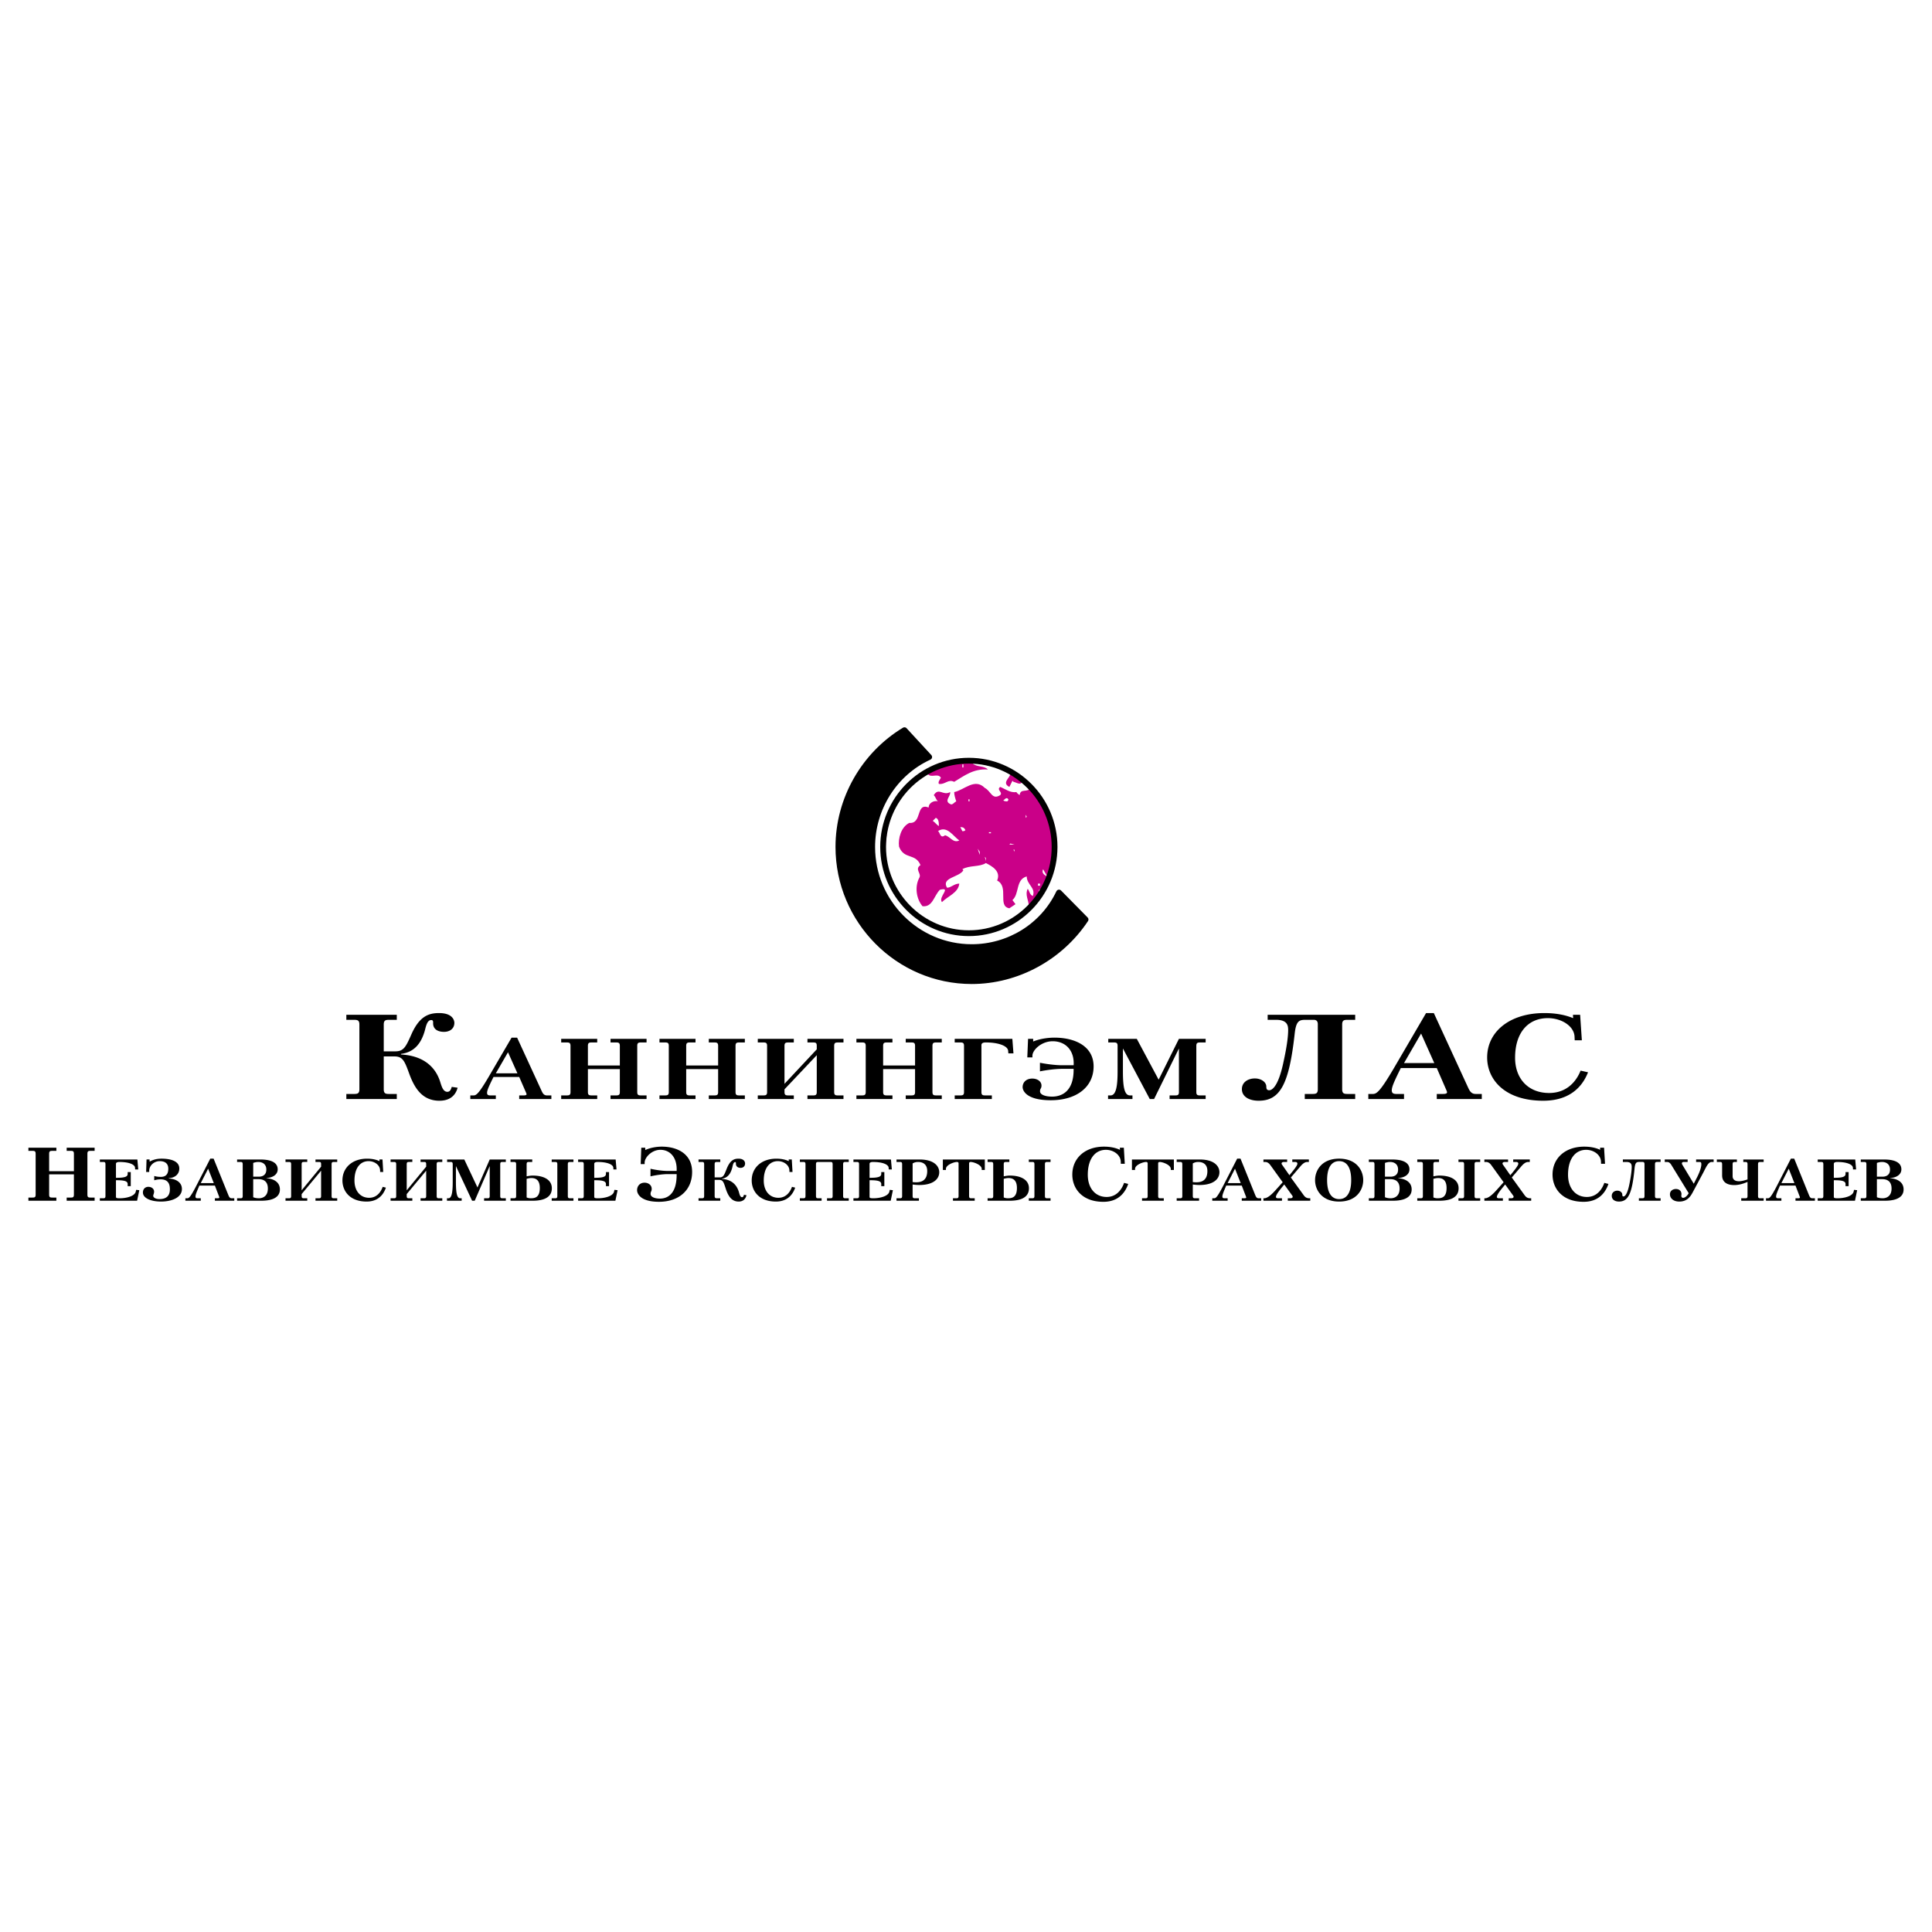 <svg xmlns="http://www.w3.org/2000/svg" width="2500" height="2500" viewBox="0 0 192.756 192.756"><path fill-rule="evenodd" clip-rule="evenodd" fill="#fff" d="M0 0h192.756v192.756H0V0z"/><path d="M97.646 75.952c-.203.307-.408-.309-.611.205.408.41 1.121.206 1.527.616-1.426-.103-2.343.616-3.363 1.231-.612-.308-.917.308-1.53.205-.102-.205.102-.411.204-.616-.306-.513-1.02.103-1.325-.41-3.263 1.642-4.384 5.13-4.18 8.515.51 3.078 2.855 5.95 5.914 6.977l2.344.308c-2.344.204-4.792-.924-6.524-2.976-1.632-2.051-2.447-4.923-1.733-7.694.713-2.975 3.568-5.848 6.627-6.36.918.101 1.836-.412 2.65-.001z" fill-rule="evenodd" clip-rule="evenodd" fill="#ca0088"/><path d="M105.09 82.312c.611 3.385-.104 6.874-3.059 9.131-1.121 1.025-2.754 1.436-4.283 1.539 1.836-.514 3.672-1.026 4.893-2.565 0-.616-.406-1.129-.102-1.745.205.308.205.616.51.718.307-.821-.611-1.128-.611-1.949-1.121.307-.713 1.744-1.426 2.359l.305.41-.611.41c-1.223-.205 0-2.154-1.223-2.77.408-.923-.512-1.436-1.123-1.744-.611.41-1.631.205-2.344.615l.102.103c-.408.719-2.243.719-1.631 1.744.408 0 .714-.411 1.224-.411-.102.923-1.122 1.231-1.733 1.847-.408-.513 1.02-1.539-.204-1.231-.611.616-.713 1.745-1.733 1.642-.611-.718-.815-1.95-.305-2.873.204-.41-.51-.821.102-1.231-.509-1.23-1.631-.513-2.141-1.847-.102-.82.204-1.949 1.02-2.36 1.325.103.612-2.051 1.937-1.539 0-.513.611-.718.917-.616-.204-.205-.204-.41-.408-.615.509-.821.917.103 1.631-.308.102.41-.714.923.102 1.231.205 0 .306-.205.51-.308-.102-.307-.204-.615-.204-.923 1.02-.206 2.039-1.437 3.058-.411.611.308.713 1.231 1.529.718.305-.308-.408-.513 0-.821.51.205 1.02.616 1.633.513 0 .103.203.205.305.308.102-.718.713-.205 1.121-.718l-.814-.718c-.205.513-.51.205-.92.103l-.1-.103-.307.616c-.814-.411.102-.924.102-1.334-.814-.82-2.039-.82-2.854-1.23 3.361.31 6.318 3.183 7.135 6.363z" fill-rule="evenodd" clip-rule="evenodd" fill="#ca0088"/><path fill-rule="evenodd" clip-rule="evenodd" fill="#fff" d="M96.015 76.259h.102v.307h-.102v-.307zM100.604 79.747c0 .103 0 .103-.104.205-.1 0-.305 0-.408-.103.103.001.308-.41.512-.102zM96.626 79.952h.103v-.205h-.103v.205zM102.336 81.594v-.308l.102.205-.102.103zM93.67 82.415c-.204-.103-.408-.41-.611-.513l.306-.308c.305.102.305.512.305.821zM96.321 82.825c-.102.103-.204.103-.306.103l-.204-.41c.306-.001.408.101.51.307zM95.709 83.851c-.611.308-.917-.411-1.427-.514-.51.411-.51-.41-.714-.41.918-.615 1.53.513 2.141.924zM98.666 83.132h.203v-.102h-.203v.102zM100.705 84.262l.102-.103.408.103h-.51zM97.748 85.287l-.203-.615.203.307v.308zM101.215 84.979l-.104-.205h.104v.205zM98.359 85.903l-.101-.411.101.102v.309zM104.479 87.442c-.205-.103-.613-.308-.408-.719l.408.719zM103.561 88.365h.203v-.206h-.203v.206zM103.66 88.98h.205v-.205h-.205v.205z"/><path fill-rule="evenodd" clip-rule="evenodd" d="M97.035 93.084v-.205l.203.103-.203.102z"/><path d="M96.663 75.894c4.71 0 8.552 3.865 8.552 8.606 0 4.74-3.842 8.605-8.552 8.605-4.71 0-8.553-3.865-8.553-8.605 0-4.741 3.843-8.606 8.553-8.606" fill="none" stroke="#000" stroke-width=".578" stroke-linejoin="round" stroke-miterlimit="2.613"/><path d="M108.307 91.74c-2.52 3.794-6.832 6.146-11.355 6.146-7.327 0-13.304-6.013-13.304-13.387 0-4.759 2.546-9.205 6.59-11.648l2.467 2.676c-3.474 1.592-5.687 5.146-5.687 8.972 0 5.505 4.463 9.996 9.934 9.996 3.687 0 7.103-2.069 8.705-5.445l2.65 2.69z" fill-rule="evenodd" clip-rule="evenodd" stroke="#000" stroke-width=".578" stroke-linejoin="round" stroke-miterlimit="2.613"/><path d="M38.287 104.895v-2.678c0-.457.216-.469.588-.469h.713v-.504h-5.033v.504h.712c.372 0 .589.012.589.469v6.461c0 .455-.217.467-.589.467h-.712v.504h5.033v-.504h-.713c-.372 0-.588-.012-.588-.467v-3.279h1.053c.836 0 1.021.434 1.486 1.717.526 1.441 1.301 2.705 3.02 2.705.883 0 1.564-.387 1.812-1.299l-.588-.084c-.062.215-.155.492-.434.492-.526 0-.62-.805-.821-1.285-.309-.781-1.161-2.295-3.809-2.438v-.061c1.501-.18 2.059-1.297 2.338-2.186.124-.373.216-1.189.681-1.189.217 0 .186.191.186.348.015.625.557.83 1.084.83.588 0 1.037-.324 1.037-.9 0-.182-.108-.975-1.533-.975-1.083 0-1.981.361-2.771 2.162-.542 1.225-.758 1.658-1.595 1.658h-1.146v.001zM126.475 101.244v.504h.836c1.131 0 1.209.576 1.209 1.02 0 1.178-.434 3.016-.496 3.328-.543 2.486-1.191 2.678-1.395 2.678-.324 0-.277-.277-.293-.432-.047-.41-.527-.746-1.146-.746-.604 0-1.285.324-1.285 1.07 0 .732.697 1.154 1.672 1.154 2.154 0 3.035-1.648 3.594-6.68.139-1.285.449-1.393 1.084-1.393h.789c.123 0 .434 0 .434.434v6.496c0 .455-.217.467-.588.467h-.713v.504h5.031v-.504h-.711c-.371 0-.588-.012-.588-.467v-6.461c0-.457.217-.469.588-.469h.711v-.504h-8.733v.001zM143.348 106.562l.945 2.176c.076.166.076.215.076.25 0 .156-.295.156-.449.156h-.572v.504h4.49v-.504h-.619c-.465 0-.619-.359-.789-.73l-3.377-7.34h-.773l-3.221 5.514c-1.41 2.4-1.734 2.557-2.105 2.557h-.436v.504h3.562v-.504h-.773c-.326 0-.449-.107-.449-.359 0-.312.186-.77.727-1.873l.172-.35h3.591v-.001zm-3.268-.501l1.703-2.943 1.316 2.943h-3.019zM156.936 101.244l.016.336c-.68-.277-1.594-.506-2.879-.506-3.406 0-5.699 1.826-5.699 4.432 0 2.211 1.766 4.314 5.592 4.314 1.16 0 3.453-.254 4.473-2.838l-.742-.166c-.246.623-1.053 2.232-3.143 2.232-2.045 0-3.393-1.393-3.393-3.518 0-2.523 1.316-3.951 3.268-3.951 1.379 0 2.617.805 2.664 1.848l.016.361h.713l-.172-2.545h-.714v.001zM51.802 107.447l.675 1.551c.055.121.055.154.055.18 0 .111-.21.111-.321.111h-.409v.361h3.208v-.361h-.442c-.333 0-.443-.256-.564-.523l-2.411-5.24h-.553l-2.301 3.938c-1.007 1.715-1.239 1.826-1.505 1.826h-.31v.361h2.545v-.361h-.553c-.232 0-.321-.076-.321-.256 0-.223.133-.549.52-1.338l.122-.248h2.565v-.001zm-2.334-.361l1.216-2.102.94 2.102h-2.156zM58.655 106.305v-1.965c0-.326.155-.334.42-.334h.509v-.361H55.99v.361h.509c.266 0 .42.008.42.334v4.615c0 .326-.155.334-.42.334h-.509v.361h3.595v-.361h-.509c-.266 0-.42-.008-.42-.334v-2.291h3.186v2.291c0 .326-.155.334-.42.334h-.509v.361h3.595v-.361h-.509c-.266 0-.42-.008-.42-.334v-4.615c0-.326.154-.334.42-.334h.509v-.361h-3.595v.361h.509c.265 0 .42.008.42.334v1.965h-3.187zM68.462 106.305v-1.965c0-.326.154-.334.42-.334h.509v-.361h-3.595v.361h.509c.265 0 .42.008.42.334v4.615c0 .326-.155.334-.42.334h-.509v.361h3.595v-.361h-.509c-.266 0-.42-.008-.42-.334v-2.291h3.186v2.291c0 .326-.154.334-.42.334h-.509v.361h3.595v-.361h-.509c-.266 0-.42-.008-.42-.334v-4.615c0-.326.155-.334.42-.334h.509v-.361h-3.595v.361h.509c.266 0 .42.008.42.334v1.965h-3.186zM75.604 103.645v.361h.509c.266 0 .42.008.42.334v4.615c0 .326-.154.334-.42.334h-.509v.361h3.595v-.361h-.509c-.265 0-.42-.008-.42-.334v-.273l3.219-3.406v3.68c0 .326-.155.334-.42.334h-.509v.361h3.595v-.361h-.509c-.266 0-.42-.008-.42-.334v-4.615c0-.326.155-.334.42-.334h.509v-.361H80.56v.361h.508c.299 0 .42.008.42.334v.352l-3.219 3.441v-3.793c0-.326.155-.334.42-.334h.509v-.361h-3.594v-.001zM88.11 106.305v-1.965c0-.326.155-.334.42-.334h.508v-.361h-3.594v.361h.509c.265 0 .42.008.42.334v4.615c0 .326-.155.334-.42.334h-.509v.361h3.594v-.361h-.508c-.265 0-.42-.008-.42-.334v-2.291h3.186v2.291c0 .326-.155.334-.421.334h-.509v.361h3.595v-.361h-.509c-.266 0-.42-.008-.42-.334v-4.615c0-.326.155-.334.42-.334h.509v-.361h-3.595v.361h.509c.266 0 .421.008.421.334v1.965H88.11zM95.251 103.645v.361h.509c.266 0 .42.008.42.334v4.615c0 .326-.154.334-.42.334h-.509v.361h3.706v-.361h-.619c-.266 0-.42-.008-.42-.334v-4.684c0-.275.342-.266.453-.266 1.262 0 2.166.352 2.211.824l.023.264h.508l-.111-1.449h-5.751v.001zM107.115 106.639c.033 2.291-1.227 2.771-2.146 2.771-.607 0-1.205-.162-1.205-.533 0-.291.145-.256.145-.572 0-.396-.387-.695-.92-.695-.596 0-.961.367-.961.857 0 .291.299 1.305 2.811 1.305 2.555 0 4.27-1.305 4.27-3.381 0-1.973-1.793-2.865-3.918-2.865-.342 0-1.281.043-2.111.387v-.268h-.51l-.076 1.854h.51v-.162c0-.584.906-1.451 2.021-1.451 1.283 0 2.18.91 2.092 2.395h-1.15c-.619 0-1.482-.104-2.211-.248v.857c.729-.146 1.592-.25 2.211-.25h1.148v-.001zM110.572 103.645v.361h.51c.266 0 .42.008.42.334v2.557c0 1.432-.143 2.393-.707 2.393h-.244v.361h2.434v-.361h-.242c-.531 0-.709-.736-.709-2.393v-2.291l2.678 5.045h.43l2.479-5.045v4.35c0 .326-.154.334-.42.334h-.51v.361h3.596v-.361h-.51c-.264 0-.42-.008-.42-.334v-4.615c0-.326.156-.334.42-.334h.51v-.361h-2.666l-2.023 4.076-2.18-4.076h-2.846v-.001zM4.903 116.85v-1.732c0-.287.12-.295.326-.295h.395v-.316h-2.79v.316h.395c.206 0 .327.008.327.295v4.068c0 .287-.121.295-.327.295h-.395v.316h2.789v-.316h-.394c-.206 0-.326-.008-.326-.295v-2.02h2.471v2.02c0 .287-.12.295-.326.295h-.395v.316h2.788v-.316h-.395c-.205 0-.326-.008-.326-.295v-4.068c0-.287.121-.295.326-.295h.395v-.316H6.653v.316h.395c.206 0 .326.008.326.295v1.732H4.903zM67.508 117.143c.026 2.02-.953 2.443-1.665 2.443-.472 0-.935-.145-.935-.469 0-.258.112-.229.112-.508 0-.348-.301-.611-.712-.611-.463 0-.747.324-.747.756 0 .258.232 1.15 2.18 1.15 1.982 0 3.312-1.15 3.312-2.98 0-1.738-1.39-2.523-3.037-2.523-.267 0-.995.037-1.64.34v-.234h-.394l-.061 1.633h.395v-.143c0-.516.704-1.279 1.57-1.279.995 0 1.69.801 1.622 2.109h-.892c-.48 0-1.15-.09-1.716-.219v.756c.566-.129 1.236-.221 1.716-.221h.892zM111.729 114.506l.008.211c-.377-.174-.883-.316-1.596-.316-1.887 0-3.156 1.148-3.156 2.789 0 1.391.977 2.715 3.098 2.715.643 0 1.912-.16 2.479-1.785l-.412-.105c-.137.393-.582 1.406-1.742 1.406-1.131 0-1.879-.877-1.879-2.215 0-1.588.73-2.488 1.811-2.488.764 0 1.451.508 1.477 1.164l.008.229h.395l-.094-1.604h-.397v-.001zM159.641 114.506l.008.211c-.377-.174-.883-.316-1.596-.316-1.887 0-3.156 1.148-3.156 2.789 0 1.391.979 2.715 3.098 2.715.643 0 1.914-.16 2.479-1.785l-.41-.105c-.139.393-.584 1.406-1.744 1.406-1.131 0-1.877-.877-1.877-2.215 0-1.588.729-2.488 1.809-2.488.766 0 1.451.508 1.477 1.164l.01.229h.395l-.096-1.604h-.397v-.001zM9.962 115.682v.248h.307c.16 0 .253.004.253.229v3.164c0 .223-.093.229-.253.229h-.307v.246h3.717l.22-1.051-.313-.037-.041.178c-.107.469-.961.664-1.588.664-.38 0-.387-.047-.387-.176v-1.623h.113c.848 0 1.055.141 1.055.387v.201h.308v-1.4h-.308v.178c0 .246-.207.389-1.055.389h-.113v-1.395c0-.076.054-.182.341-.182 1.034 0 1.541.281 1.561.564l.013.182h.308l-.087-.994H9.962v-.001zM15.387 117.758c.22-.07.44-.094.634-.094.867 0 .928.623.928 1 0 .822-.574.969-1.041.969-.401 0-.621-.164-.621-.33 0-.057.027-.123.046-.182a.747.747 0 0 0 .041-.24c0-.223-.188-.471-.581-.471-.24 0-.534.158-.534.57 0 .541.754.9 1.808.9 1.042 0 2.082-.383 2.082-1.254 0-.711-.674-1.023-1.308-1.045v-.037c.607-.029 1.048-.387 1.048-.963 0-.83-1.082-.982-1.762-.982-.574 0-.927.146-1.201.299v-.217h-.306l-.04 1.246h.307v-.117c0-.523.488-.963 1.042-.963.327 0 .861.086.861.758 0 .711-.434.811-.741.811-.22 0-.44-.023-.661-.088v.43h-.001zM21.439 118.287l.407 1.064c.033.082.033.105.033.123 0 .076-.126.076-.193.076h-.247v.246h1.936v-.246h-.268c-.2 0-.267-.176-.34-.357l-1.455-3.594h-.333l-1.388 2.699c-.607 1.176-.747 1.252-.907 1.252h-.187v.246h1.535v-.246h-.333c-.141 0-.194-.053-.194-.176 0-.154.08-.377.314-.918l.073-.17h1.547v.001zm-1.408-.248l.734-1.439.567 1.439h-1.301zM23.655 115.682v.248h.307c.16 0 .253.004.253.229v3.164c0 .223-.093.229-.253.229h-.307v.246h2.396c.588 0 1.875-.082 1.875-1.127 0-.818-.768-1.082-1.334-1.119v-.023c.56-.021 1.114-.305 1.114-.863 0-.977-1.375-.982-1.748-.982h-2.303v-.002zm1.608 1.716v-1.375c.154-.053.327-.094.5-.094.487 0 .808.264.808.758 0 .711-.634.711-.774.711h-.534zm0 .247h.533c.901 0 .928.701.928.938 0 .91-.707.969-.874.969-.16 0-.367-.012-.587-.105v-1.802zM28.486 115.682v.248h.307c.16 0 .253.004.253.229v3.164c0 .223-.094.229-.253.229h-.307v.246h2.169v-.246h-.307c-.16 0-.253-.006-.253-.229v-.189l1.941-2.334v2.523c0 .223-.093.229-.253.229h-.307v.246h2.168v-.246h-.307c-.16 0-.254-.006-.254-.229v-3.164c0-.225.094-.229.254-.229h.307v-.248h-2.168v.248h.307c.18 0 .253.004.253.229v.24l-1.941 2.359v-2.6c0-.225.094-.229.253-.229h.307v-.248h-2.169v.001zM37.855 115.682l.007.166c-.293-.137-.687-.248-1.241-.248-1.468 0-2.456.895-2.456 2.17 0 1.082.761 2.111 2.409 2.111.5 0 1.488-.125 1.928-1.389l-.32-.082c-.107.307-.454 1.094-1.354 1.094-.881 0-1.462-.682-1.462-1.723 0-1.234.568-1.934 1.408-1.934.594 0 1.128.393 1.147.904l.007.176h.307l-.074-1.246h-.306v.001zM38.969 115.682v.248h.307c.16 0 .253.004.253.229v3.164c0 .223-.093.229-.253.229h-.307v.246h2.169v-.246h-.307c-.16 0-.253-.006-.253-.229v-.189l1.942-2.334v2.523c0 .223-.094.229-.254.229h-.307v.246h2.168v-.246h-.307c-.16 0-.254-.006-.254-.229v-3.164c0-.225.094-.229.254-.229h.307v-.248h-2.168v.248h.307c.18 0 .254.004.254.229v.24l-1.942 2.359v-2.6c0-.225.094-.229.253-.229h.307v-.248h-2.169v.001zM44.609 115.682v.248h.306c.161 0 .253.004.253.229v1.752c0 .982-.086 1.641-.427 1.641h-.147v.246h1.468v-.246h-.147c-.32 0-.427-.506-.427-1.641v-1.57l1.615 3.457h.261l1.495-3.457v2.982c0 .223-.093.229-.254.229h-.307v.246h2.169v-.246h-.307c-.16 0-.253-.006-.253-.229v-3.164c0-.225.093-.229.253-.229h.307v-.248h-1.608l-1.221 2.793-1.315-2.793h-1.714zM50.934 115.682v.248h.308c.159 0 .253.004.253.229v3.164c0 .223-.094.229-.253.229h-.308v.246h2.202c.674 0 1.922-.111 1.922-1.246 0-.84-.794-1.264-1.902-1.264-.207 0-.407.035-.614.076v-1.205c0-.225.093-.229.253-.229h.307v-.248h-2.168zm4.11 0v.248h.307c.161 0 .254.004.254.229v3.164c0 .223-.093.229-.254.229h-.307v.246h2.169v-.246h-.307c-.16 0-.254-.006-.254-.229v-3.164c0-.225.094-.229.254-.229h.307v-.248h-2.169zm-2.502 1.929c.14-.041.307-.076.467-.076.32 0 .848.082.848.994 0 .928-.48 1.021-.875 1.021a.999.999 0 0 1-.44-.082v-1.857zM57.68 115.682v.248h.307c.161 0 .253.004.253.229v3.164c0 .223-.093.229-.253.229h-.307v.246h3.717l.22-1.051-.313-.037-.041.178c-.106.469-.96.664-1.588.664-.38 0-.386-.047-.386-.176v-1.623h.113c.847 0 1.054.141 1.054.387v.201h.307v-1.4h-.307v.178c0 .246-.207.389-1.054.389h-.113v-1.395c0-.076.053-.182.34-.182 1.034 0 1.541.281 1.561.564l.013.182h.307l-.086-.994H57.68v-.001zM71.301 117.469v-1.311c0-.225.094-.229.254-.229h.307v-.248h-2.169v.248H70c.16 0 .253.004.253.229v3.164c0 .223-.094.229-.253.229h-.307v.246h2.169v-.246h-.307c-.16 0-.254-.006-.254-.229v-1.605h.453c.361 0 .441.211.641.84.227.707.561 1.324 1.301 1.324.38 0 .674-.189.781-.635l-.253-.041c-.027.105-.066.24-.188.24-.226 0-.267-.395-.354-.629-.133-.383-.5-1.123-1.641-1.193v-.029c.647-.088.887-.635 1.008-1.07.053-.184.093-.582.293-.582.094 0 .081.094.081.17.006.305.24.406.467.406.254 0 .447-.16.447-.441 0-.088-.047-.477-.661-.477-.467 0-.854.176-1.194 1.059-.233.6-.327.811-.687.811h-.494v-.001zM78.688 115.682l.007.166c-.294-.137-.688-.248-1.242-.248-1.468 0-2.455.895-2.455 2.17 0 1.082.761 2.111 2.409 2.111.5 0 1.488-.125 1.929-1.389l-.321-.082c-.106.307-.454 1.094-1.354 1.094-.881 0-1.462-.682-1.462-1.723 0-1.234.568-1.934 1.409-1.934.594 0 1.127.393 1.148.904l.006.176h.307l-.073-1.246h-.308v.001zM79.803 115.682v.248h.307c.161 0 .254.004.254.229v3.164c0 .223-.093.229-.254.229h-.307v.246h2.168v-.246h-.307c-.16 0-.253-.006-.253-.229v-3.164c0-.225.093-.229.253-.229h1.154c.16 0 .254.004.254.229v3.164c0 .223-.094.229-.254.229h-.307v.246h2.169v-.246h-.308c-.16 0-.254-.006-.254-.229v-3.164c0-.225.094-.229.254-.229h.308v-.248h-4.877zM85.148 115.682v.248h.307c.16 0 .254.004.254.229v3.164c0 .223-.094.229-.254.229h-.307v.246h3.717l.22-1.051-.313-.037-.04.178c-.106.469-.961.664-1.588.664-.38 0-.387-.047-.387-.176v-1.623h.113c.847 0 1.054.141 1.054.387v.201h.307v-1.4h-.307v.178c0 .246-.207.389-1.054.389h-.113v-1.395c0-.076.053-.182.34-.182 1.035 0 1.541.281 1.562.564l.013.182h.307l-.087-.994h-3.744v-.001zM89.445 115.682v.248h.306c.161 0 .254.004.254.229v3.164c0 .223-.094.229-.254.229h-.306v.246h2.235v-.246h-.374c-.16 0-.254-.006-.254-.229v-1.143c.167.02.434.049.648.049 1.501 0 2.008-.658 2.008-1.275 0-.648-.574-1.271-1.955-1.271h-2.308v-.001zm1.608.394a.995.995 0 0 1 .554-.146c.4 0 .901.176.901.906 0 .998-.661 1.121-1.101 1.121-.121 0-.233-.006-.354-.023v-1.858zM94.069 115.682v1.047h.307v-.111c0-.383.774-.688 1.114-.688.106 0 .147.076.147.123v3.27c0 .223-.093.229-.253.229h-.307v.246h2.169v-.246h-.307c-.16 0-.253-.006-.253-.229v-3.27c0-.047.04-.123.147-.123.339 0 1.113.305 1.113.688v.111h.309v-1.047h-4.186zM98.533 115.682v.248h.307c.16 0 .254.004.254.229v3.164c0 .223-.094.229-.254.229h-.307v.246h2.203c.674 0 1.922-.111 1.922-1.246 0-.84-.793-1.264-1.902-1.264-.207 0-.408.035-.613.076v-1.205c0-.225.094-.229.254-.229h.305v-.248h-2.169zm4.112 0v.248h.307c.16 0 .254.004.254.229v3.164c0 .223-.094.229-.254.229h-.307v.246h2.168v-.246h-.307c-.16 0-.254-.006-.254-.229v-3.164c0-.225.094-.229.254-.229h.307v-.248h-2.168zm-2.502 1.929c.141-.041.307-.076.467-.076.32 0 .848.082.848.994 0 .928-.48 1.021-.875 1.021a.989.989 0 0 1-.439-.082v-1.857h-.001zM112.934 115.682v1.047h.309v-.111c0-.383.773-.688 1.113-.688.107 0 .146.076.146.123v3.27c0 .223-.092.229-.252.229h-.309v.246h2.17v-.246h-.309c-.158 0-.252-.006-.252-.229v-3.27c0-.047.039-.123.146-.123.34 0 1.113.305 1.113.688v.111h.309v-1.047h-4.184zM117.398 115.682v.248h.307c.16 0 .254.004.254.229v3.164c0 .223-.094.229-.254.229h-.307v.246h2.234v-.246h-.373c-.16 0-.254-.006-.254-.229v-1.143c.168.02.436.049.648.049 1.5 0 2.008-.658 2.008-1.275 0-.648-.574-1.271-1.955-1.271h-2.308v-.001zm1.608.394a1 1 0 0 1 .555-.146c.4 0 .9.176.9.906 0 .998-.66 1.121-1.102 1.121-.119 0-.232-.006-.354-.023v-1.858h.001zM123.891 118.287l.408 1.064c.033.082.033.105.033.123 0 .076-.127.076-.193.076h-.248v.246h1.936v-.246h-.266c-.201 0-.268-.176-.342-.357l-1.453-3.594h-.334l-1.389 2.699c-.607 1.176-.748 1.252-.908 1.252h-.186v.246h1.533v-.246h-.332c-.141 0-.193-.053-.193-.176 0-.154.08-.377.312-.918l.072-.17h1.55v.001zm-1.409-.248l.734-1.439.568 1.439h-1.302zM126.053 115.682v.248h.168c.307 0 .467.234.58.393l1.174 1.629-.754.836c-.605.67-.92.764-1.107.764h-.061v.246h1.85v-.246h-.367c-.074 0-.234-.006-.234-.135 0-.113.074-.33.668-1.047l.16-.195.801 1.113a.19.19 0 0 1 .041.111c0 .064-.047.152-.248.152h-.24v.246h2.242v-.246h-.094c-.359 0-.488-.199-.627-.395l-1.215-1.676.936-1.094c.299-.352.5-.457.721-.457h.139v-.248h-1.654v.248h.287c.041 0 .221 0 .221.17 0 .088-.061.258-.549.854l-.246.299-.74-1.059a.184.184 0 0 1-.041-.111c0-.064.047-.152.248-.152h.307v-.248h-2.366zM133.607 119.881c1.715 0 2.402-1.146 2.402-2.141s-.688-2.141-2.402-2.141-2.402 1.146-2.402 2.141.688 2.141 2.402 2.141zm0-4.033c.301 0 1.201.076 1.201 1.893s-.9 1.893-1.201 1.893-1.201-.076-1.201-1.893.901-1.893 1.201-1.893zM136.57 115.682v.248h.307c.16 0 .254.004.254.229v3.164c0 .223-.094.229-.254.229h-.307v.246h2.395c.588 0 1.877-.082 1.877-1.127 0-.818-.768-1.082-1.336-1.119v-.023c.561-.021 1.115-.305 1.115-.863 0-.977-1.375-.982-1.75-.982h-2.301v-.002zm1.608 1.716v-1.375c.154-.053.328-.094.502-.094.486 0 .807.264.807.758 0 .711-.633.711-.773.711h-.536zm0 .247h.535c.9 0 .926.701.926.938 0 .91-.705.969-.873.969-.16 0-.367-.012-.588-.105v-1.802zM141.402 115.682v.248h.307c.16 0 .252.004.252.229v3.164c0 .223-.092.229-.252.229h-.307v.246h2.201c.674 0 1.922-.111 1.922-1.246 0-.84-.793-1.264-1.9-1.264-.207 0-.41.035-.615.076v-1.205c0-.225.094-.229.254-.229h.307v-.248h-2.169zm4.11 0v.248h.307c.16 0 .254.004.254.229v3.164c0 .223-.094.229-.254.229h-.307v.246h2.168v-.246h-.305c-.162 0-.256-.006-.256-.229v-3.164c0-.225.094-.229.256-.229h.305v-.248h-2.168zm-2.502 1.929c.141-.041.307-.076.467-.076.32 0 .848.082.848.994 0 .928-.48 1.021-.875 1.021a.994.994 0 0 1-.439-.082v-1.857h-.001zM148.096 115.682v.248h.166c.307 0 .467.234.58.393l1.174 1.629-.752.836c-.609.67-.922.764-1.109.764h-.059v.246h1.848v-.246h-.367c-.074 0-.234-.006-.234-.135 0-.113.074-.33.668-1.047l.16-.195.801 1.113a.19.19 0 0 1 .041.111c0 .064-.047.152-.248.152h-.24v.246h2.242v-.246h-.094c-.361 0-.486-.199-.627-.395l-1.213-1.676.932-1.094c.301-.352.502-.457.723-.457h.139v-.248h-1.654v.248h.287c.039 0 .221 0 .221.17 0 .088-.061.258-.549.854l-.246.299-.74-1.059a.184.184 0 0 1-.041-.111c0-.064.047-.152.248-.152h.307v-.248h-2.364zM161.914 115.682v.248h.361c.486 0 .52.281.52.5 0 .576-.186 1.475-.213 1.627-.234 1.219-.514 1.312-.602 1.312-.139 0-.119-.135-.125-.213-.021-.199-.227-.363-.494-.363-.26 0-.555.158-.555.523 0 .357.301.564.721.564.928 0 1.309-.807 1.549-3.27.061-.629.193-.682.467-.682h.34c.055 0 .188 0 .188.211v3.182c0 .223-.094.229-.254.229h-.307v.246h2.168v-.246h-.307c-.16 0-.254-.006-.254-.229v-3.164c0-.225.094-.229.254-.229h.307v-.248h-3.764v.002zM166.092 115.682v.248h.24c.221 0 .348.182.42.299l1.729 2.816c-.133.252-.367.465-.561.465-.078 0-.174-.053-.174-.199 0-.061.014-.125.014-.184 0-.234-.168-.5-.553-.5-.295 0-.596.172-.596.525 0 .398.342.729.936.729.773 0 1.107-.494 1.334-.918l1.047-1.957c.254-.471.482-1.076.842-1.076h.201v-.248h-1.75v.248h.361c.166 0 .16.164.16.234 0 .4-.287 1.023-.422 1.287l-.332.652-1.141-1.898c-.115-.193.012-.275.133-.275h.395v-.248h-2.283zM171.289 115.682v.248h.273c.162 0 .254.004.254.229v1.1c0 .211.021.977 1.221.977.463 0 .941-.152 1.314-.318v1.406c0 .223-.092.229-.252.229h-.375v.246h2.236v-.246h-.307c-.16 0-.254-.006-.254-.229v-3.164c0-.225.094-.229.254-.229h.307v-.248h-2.029v.248h.168c.16 0 .252.004.252.229v1.512c-.227.082-.6.182-.846.182-.635 0-.641-.406-.641-.512v-1.182c0-.225.094-.229.252-.229h.174v-.248h-2.001v-.001zM179.137 118.287l.408 1.064c.033.082.033.105.033.123 0 .076-.127.076-.193.076h-.248v.246h1.936v-.246h-.268c-.199 0-.266-.176-.34-.357l-1.455-3.594h-.334l-1.387 2.699c-.607 1.176-.748 1.252-.908 1.252h-.188v.246h1.537v-.246h-.334c-.141 0-.195-.053-.195-.176 0-.154.082-.377.314-.918l.074-.17h1.548v.001zm-1.407-.248l.732-1.439.568 1.439h-1.3zM181.354 115.682v.248h.307c.16 0 .254.004.254.229v3.164c0 .223-.094.229-.254.229h-.307v.246h3.717l.219-1.051-.312-.037-.041.178c-.105.469-.961.664-1.588.664-.379 0-.387-.047-.387-.176v-1.623h.113c.848 0 1.055.141 1.055.387v.201h.307v-1.4h-.307v.178c0 .246-.207.389-1.055.389h-.113v-1.395c0-.076.055-.182.34-.182 1.035 0 1.541.281 1.562.564l.014.182h.307l-.088-.994h-3.743v-.001zM185.65 115.682v.248h.307c.16 0 .254.004.254.229v3.164c0 .223-.094.229-.254.229h-.307v.246h2.395c.588 0 1.877-.082 1.877-1.127 0-.818-.768-1.082-1.336-1.119v-.023c.561-.021 1.115-.305 1.115-.863 0-.977-1.375-.982-1.748-.982h-2.303v-.002zm1.608 1.716v-1.375c.154-.053.328-.094.5-.094.488 0 .809.264.809.758 0 .711-.635.711-.773.711h-.536zm0 .247h.535c.9 0 .928.701.928.938 0 .91-.707.969-.875.969-.16 0-.367-.012-.588-.105v-1.802z" fill-rule="evenodd" clip-rule="evenodd"/></svg>